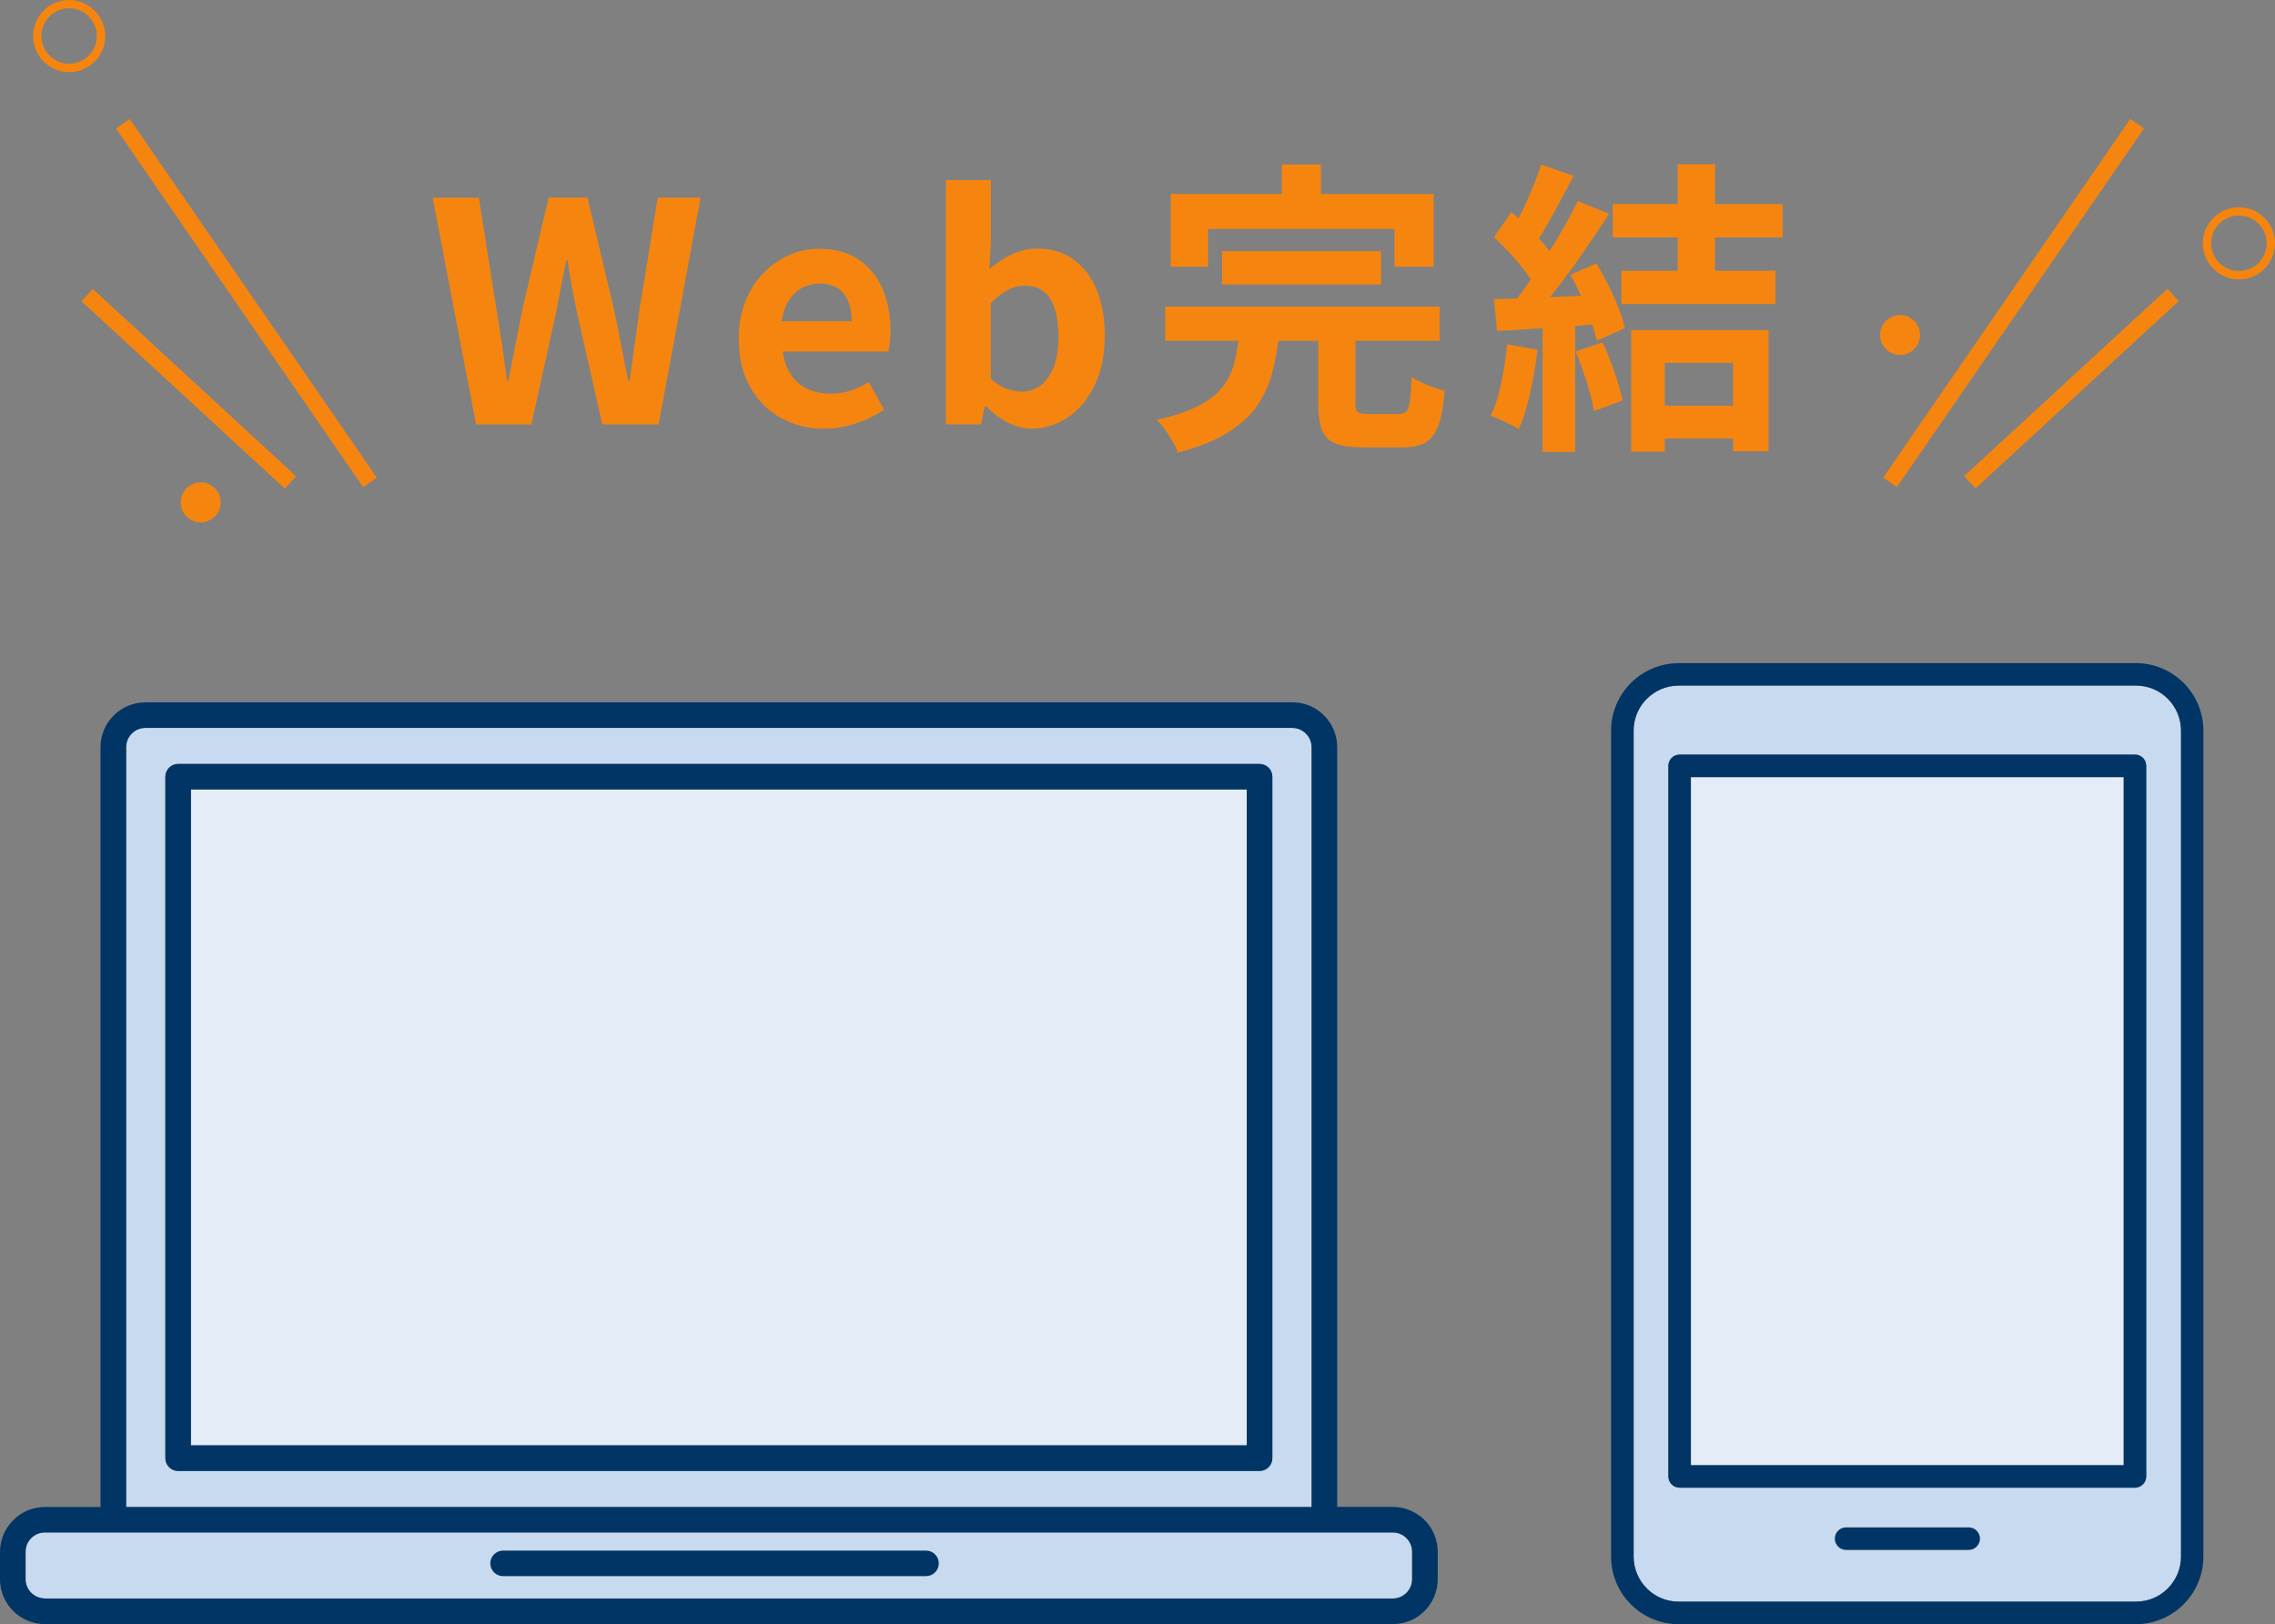 <?xml version="1.0" encoding="UTF-8"?>
<svg id="_レイヤー_2" data-name="レイヤー 2" xmlns="http://www.w3.org/2000/svg" viewBox="0 0 272.28 194.43">
  <rect x="0" y="0" width="272.28" height="194.43" fill="#808080" stroke="none"/>
  <defs>
    <style>
      .cls-1 {
        fill: #e4edf7;
      }

      .cls-2 {
        fill: #003566;
      }

      .cls-2, .cls-3 {
        fill-rule: evenodd;
      }

      .cls-3 {
        fill: #c8daef;
      }

      .cls-4 {
        fill: #f6850f;
      }
    </style>
  </defs>
  <g id="layout">
    <g>
      <g>
        <g>
          <path class="cls-3" d="M154.67,87.14H17.39c-.63,0-1.21.26-1.62.68h0c-.42.41-.67.99-.67,1.62v90.96h141.87v-90.96c0-.63-.26-1.21-.68-1.62-.42-.42-.99-.68-1.62-.68h0ZM21.31,91.45h129.43c.85,0,1.54.68,1.54,1.53v81.58c0,.85-.69,1.53-1.54,1.53H21.31c-.84,0-1.53-.69-1.53-1.53v-81.58c0-.84.69-1.53,1.53-1.53Z"/>
          <path class="cls-3" d="M5.36,191.35h161.33c.64,0,1.21-.25,1.63-.67h0c.42-.42.68-.99.68-1.63v-3.3c0-.63-.25-1.21-.68-1.62-.41-.42-.99-.68-1.62-.68H5.36c-.63,0-1.21.26-1.62.68l-.06.06c-.38.41-.61.96-.61,1.57v3.3c0,.64.26,1.21.67,1.63.42.42.99.67,1.63.67Z"/>
          <rect class="cls-1" x="22.85" y="94.51" width="126.37" height="78.51"/>
        </g>
        <path class="cls-2" d="M5.37,191.36h161.33c.63,0,1.21-.26,1.63-.68.42-.42.68-.99.68-1.63v-3.29c0-.63-.26-1.21-.68-1.63l-.06-.06c-.41-.38-.96-.62-1.57-.62H5.37c-.64,0-1.21.26-1.63.67s-.68.99-.68,1.63v3.29c0,.64.26,1.21.68,1.63h0c.42.41.99.67,1.63.67h0ZM17.39,84.07h137.28c1.48,0,2.82.6,3.79,1.57.97.97,1.58,2.31,1.58,3.79v90.96h6.66c1.43,0,2.73.57,3.7,1.48.03.03.07.06.1.09.97.97,1.57,2.32,1.57,3.8v3.29c0,1.48-.6,2.82-1.57,3.8-.97.97-2.31,1.57-3.8,1.57H5.37c-1.48,0-2.82-.6-3.79-1.57h0s0,0,0,0c-.97-.97-1.58-2.31-1.58-3.79v-3.29c0-1.48.61-2.82,1.58-3.79h0c.97-.98,2.31-1.58,3.79-1.58h6.66v-90.96c0-1.47.6-2.82,1.57-3.79h0s0,0,0,0c.97-.97,2.31-1.57,3.79-1.57h0ZM154.67,87.14H17.39c-.63,0-1.21.26-1.62.68h0c-.41.41-.67.99-.67,1.62v90.96h141.88v-90.96c0-.63-.26-1.21-.68-1.62s-.99-.68-1.63-.68h0ZM60.21,188.68c-.85,0-1.53-.69-1.53-1.53s.69-1.53,1.53-1.53h50.62c.84,0,1.53.69,1.53,1.53s-.69,1.53-1.53,1.53h-50.62ZM21.32,91.45c-.84,0-1.53.68-1.53,1.53v81.58c0,.84.69,1.53,1.53,1.53h129.43c.85,0,1.53-.69,1.53-1.53v-81.58c0-.85-.69-1.53-1.53-1.53H21.32ZM149.22,94.51H22.85v78.51h126.37v-78.51Z"/>
      </g>
      <g>
        <g>
          <path class="cls-3" d="M255.64,82.07h-54.73c-1.49,0-2.83.61-3.81,1.58-.98.98-1.58,2.32-1.58,3.81v98.88c0,1.49.6,2.83,1.58,3.81h0c.97.98,2.32,1.58,3.81,1.58h54.73c1.48,0,2.83-.6,3.81-1.58.97-.97,1.58-2.32,1.58-3.81v-98.88c0-1.48-.6-2.83-1.58-3.81h0c-.98-.98-2.32-1.58-3.81-1.58h0ZM201.03,90.33h54.5c.74,0,1.34.6,1.34,1.35v85.06c0,.75-.6,1.35-1.34,1.35h-54.5c-.74,0-1.35-.6-1.35-1.35v-85.06c0-.74.61-1.35,1.35-1.35Z"/>
          <rect class="cls-1" x="202.37" y="93.03" width="51.8" height="82.37"/>
        </g>
        <path class="cls-2" d="M200.9,79.38h54.73c2.22,0,4.24.91,5.71,2.37h0c1.46,1.47,2.37,3.49,2.37,5.71v98.88c0,2.22-.91,4.24-2.37,5.71h0c-1.46,1.47-3.48,2.38-5.71,2.38h-54.73c-2.23,0-4.25-.91-5.71-2.37-1.46-1.46-2.37-3.49-2.37-5.71v-98.88c0-2.23.91-4.25,2.37-5.71,1.46-1.46,3.49-2.37,5.71-2.37h0ZM220.95,185.54h14.67c.74,0,1.35-.61,1.35-1.35s-.6-1.35-1.35-1.35h-14.67c-.75,0-1.35.6-1.35,1.35s.6,1.35,1.35,1.35h0ZM201.02,90.33c-.75,0-1.35.6-1.35,1.35v85.06c0,.75.6,1.35,1.35,1.35h54.5c.74,0,1.35-.6,1.35-1.35v-85.06c0-.75-.6-1.35-1.35-1.35h-54.5ZM254.17,93.03h-51.8v82.37h51.8v-82.37h0ZM255.64,82.07h-54.73c-1.48,0-2.83.61-3.81,1.58-.98.98-1.58,2.32-1.58,3.81v98.88c0,1.48.6,2.83,1.58,3.81.97.98,2.32,1.58,3.81,1.58h54.73c1.48,0,2.83-.6,3.81-1.58h0c.97-.98,1.58-2.33,1.58-3.81v-98.88c0-1.48-.61-2.83-1.58-3.81h0c-.98-.98-2.32-1.58-3.81-1.58Z"/>
      </g>
      <g>
        <g>
          <path class="cls-4" d="M56.98,50.81l-5.2-27.15h5.53l2.09,13.26c.24,1.42.47,2.85.68,4.29.21,1.44.41,2.89.6,4.36h.15c.29-1.47.59-2.92.88-4.36.29-1.44.57-2.87.84-4.29l3.11-13.26h4.65l3.15,13.26c.29,1.39.58,2.82.86,4.27.28,1.45.57,2.91.86,4.38h.18c.2-1.47.4-2.92.6-4.36.21-1.44.41-2.87.6-4.29l2.16-13.26h5.13l-5.02,27.15h-6.74l-3.04-13.45c-.22-1.05-.43-2.09-.62-3.13-.2-1.04-.37-2.07-.51-3.1h-.15c-.2,1.03-.4,2.06-.6,3.1-.21,1.04-.41,2.08-.6,3.13l-2.97,13.45h-6.63Z"/>
          <path class="cls-4" d="M98.64,51.32c-1.91,0-3.63-.43-5.17-1.28s-2.77-2.09-3.68-3.7c-.92-1.61-1.37-3.54-1.37-5.79,0-1.66.26-3.15.79-4.47.53-1.32,1.25-2.45,2.16-3.39.92-.94,1.94-1.66,3.08-2.16,1.14-.5,2.31-.75,3.54-.75,1.88,0,3.46.42,4.73,1.26,1.27.84,2.23,2,2.88,3.48.65,1.48.97,3.17.97,5.07,0,.49-.02.96-.07,1.41-.05.45-.11.81-.18,1.08h-12.64c.15,1.1.48,2.03.99,2.78.51.76,1.17,1.33,1.98,1.7.81.38,1.72.57,2.75.57.83,0,1.61-.12,2.35-.35.73-.23,1.48-.58,2.23-1.04l1.83,3.3c-1,.68-2.12,1.23-3.37,1.65-1.25.42-2.5.62-3.77.62ZM93.55,38.46h8.39c0-1.37-.31-2.46-.93-3.28s-1.61-1.23-2.95-1.23c-.71,0-1.38.17-2.02.49-.63.33-1.17.83-1.61,1.5-.44.67-.73,1.51-.88,2.51Z"/>
          <path class="cls-4" d="M123.48,51.32c-.9,0-1.83-.23-2.78-.7-.95-.46-1.84-1.12-2.67-1.98h-.18l-.44,2.16h-4.21v-29.24h5.39v7.36l-.18,3.3c.83-.73,1.74-1.32,2.73-1.78s1.98-.68,2.99-.68c1.69,0,3.13.43,4.34,1.3s2.14,2.08,2.78,3.63c.65,1.55.97,3.38.97,5.48,0,2.34-.42,4.35-1.25,6.03-.83,1.67-1.91,2.94-3.24,3.81-1.33.87-2.74,1.3-4.23,1.3ZM122.31,46.88c.81,0,1.54-.24,2.2-.71.66-.48,1.18-1.2,1.58-2.18.39-.98.59-2.21.59-3.7,0-1.29-.15-2.4-.44-3.32s-.73-1.61-1.32-2.07c-.59-.46-1.36-.7-2.31-.7-.68,0-1.35.17-2,.51s-1.33.87-2.03,1.58v9.05c.63.59,1.28.99,1.92,1.21.65.22,1.25.33,1.81.33Z"/>
          <path class="cls-4" d="M148.32,40h4.76c-.17,1.69-.45,3.25-.84,4.71s-1.01,2.77-1.85,3.96-2.02,2.24-3.54,3.17c-1.51.93-3.47,1.71-5.86,2.34-.15-.39-.36-.83-.64-1.32-.28-.49-.59-.97-.93-1.45s-.67-.86-.99-1.15c2.1-.46,3.78-1.03,5.04-1.69,1.26-.66,2.21-1.41,2.86-2.25s1.11-1.79,1.39-2.86c.28-1.06.48-2.22.6-3.46ZM139.46,36.7h32.83v4.1h-32.83v-4.1ZM140.12,23.22h31.47v8.72h-4.69v-4.54h-22.31v4.54h-4.47v-8.72ZM146.27,30.07h19.02v3.99h-19.02v-3.99ZM153.41,19.7h4.69v6.67h-4.69v-6.67ZM157.78,39.26h4.43v8.94c0,.59.09.96.28,1.12.18.16.6.24,1.26.24h3.66c.39,0,.69-.1.9-.29.21-.2.35-.62.44-1.26.08-.65.15-1.61.2-2.88.32.22.71.44,1.17.66.46.22.95.42,1.45.59.5.17.95.32,1.34.44-.15,1.76-.4,3.13-.77,4.12-.37.99-.89,1.67-1.56,2.05-.67.38-1.59.57-2.77.57h-4.73c-1.42,0-2.51-.16-3.28-.48-.77-.32-1.3-.87-1.59-1.65-.29-.78-.44-1.83-.44-3.15v-9.01Z"/>
          <path class="cls-4" d="M180.38,41.21l3.63.66c-.2,1.76-.49,3.49-.88,5.2-.39,1.71-.84,3.15-1.36,4.32-.24-.17-.57-.36-.99-.57-.42-.21-.84-.41-1.26-.61-.43-.19-.8-.34-1.12-.44.54-1.1.96-2.41,1.28-3.94.32-1.53.55-3.07.7-4.63ZM178.8,28.38l2.09-3c.63.54,1.29,1.14,1.98,1.81.68.67,1.31,1.34,1.89,2,.57.66,1.01,1.27,1.3,1.83l-2.24,3.41c-.29-.56-.71-1.2-1.26-1.92s-1.15-1.44-1.81-2.16c-.66-.72-1.31-1.37-1.94-1.96ZM178.8,35.82c1.69-.05,3.71-.12,6.08-.22s4.78-.21,7.22-.33l-.04,3.48c-2.3.17-4.57.34-6.83.49-2.26.16-4.28.29-6.06.38l-.37-3.81ZM184.45,19.7l3.88,1.36c-.49.95-1,1.92-1.54,2.91s-1.06,1.94-1.58,2.86-1.01,1.72-1.5,2.4l-2.97-1.21c.44-.76.89-1.62,1.36-2.58s.9-1.95,1.32-2.95c.42-1,.76-1.93,1.03-2.78ZM188.84,24.06l3.74,1.54c-.9,1.39-1.88,2.85-2.93,4.38-1.05,1.53-2.11,2.99-3.19,4.38-1.08,1.39-2.08,2.61-3,3.66l-2.67-1.36c.71-.83,1.43-1.77,2.16-2.82.73-1.05,1.46-2.14,2.18-3.26.72-1.12,1.4-2.25,2.05-3.39s1.2-2.18,1.67-3.13ZM184.63,37.76h3.88v16.34h-3.88v-16.34ZM187.96,32.89l3.11-1.36c.49.81.96,1.67,1.43,2.6.46.93.87,1.84,1.21,2.73.34.89.6,1.69.77,2.4l-3.37,1.54c-.15-.68-.38-1.48-.7-2.4s-.69-1.86-1.12-2.82c-.43-.96-.87-1.86-1.34-2.69ZM188.59,42.05l3.22-1.06c.51,1.1.99,2.3,1.43,3.59s.76,2.42.95,3.37l-3.41,1.25c-.17-.98-.46-2.13-.88-3.46s-.86-2.56-1.32-3.68ZM193.02,24.43h20.33v3.99h-20.33v-3.99ZM194.05,32.41h18.43v3.99h-18.43v-3.99ZM195.22,39.52h16.45v14.51h-4.25v-10.59h-8.17v10.62h-4.03v-14.55ZM197.45,48.57h11.91v3.92h-11.91v-3.92ZM200.79,19.66h4.47v14.36h-4.47v-14.36Z"/>
        </g>
        <g>
          <rect class="cls-4" x="28.5" y="10.21" width="2" height="52.14" transform="translate(-15.38 23.14) rotate(-34.56)"/>
          <rect class="cls-4" x="21.59" y="30" width="2" height="33.09" transform="translate(-26.94 31.61) rotate(-47.34)"/>
          <path class="cls-4" d="M12.59,4.32c0-2.38-1.94-4.32-4.32-4.32S3.96,1.94,3.96,4.32s1.94,4.32,4.32,4.32,4.32-1.94,4.32-4.32ZM8.27,7.63c-1.83,0-3.32-1.49-3.32-3.32s1.49-3.32,3.32-3.32,3.32,1.49,3.32,3.32-1.49,3.32-3.32,3.32Z"/>
          <circle class="cls-4" cx="24.02" cy="60.14" r="2.39"/>
          <rect class="cls-4" x="214.94" y="35.28" width="52.14" height="2" transform="translate(74.4 214.17) rotate(-55.44)"/>
          <rect class="cls-4" x="231.38" y="45.54" width="33.09" height="2" transform="translate(34.08 180.34) rotate(-42.67)"/>
          <path class="cls-4" d="M267.96,24.81c-2.38,0-4.32,1.94-4.32,4.32s1.94,4.32,4.32,4.32,4.32-1.94,4.32-4.32-1.94-4.32-4.32-4.32ZM267.96,32.44c-1.83,0-3.32-1.49-3.32-3.32s1.49-3.32,3.32-3.32,3.32,1.49,3.32,3.32-1.49,3.32-3.32,3.32Z"/>
          <circle class="cls-4" cx="227.41" cy="40.1" r="2.39"/>
        </g>
      </g>
    </g>
  </g>
</svg>